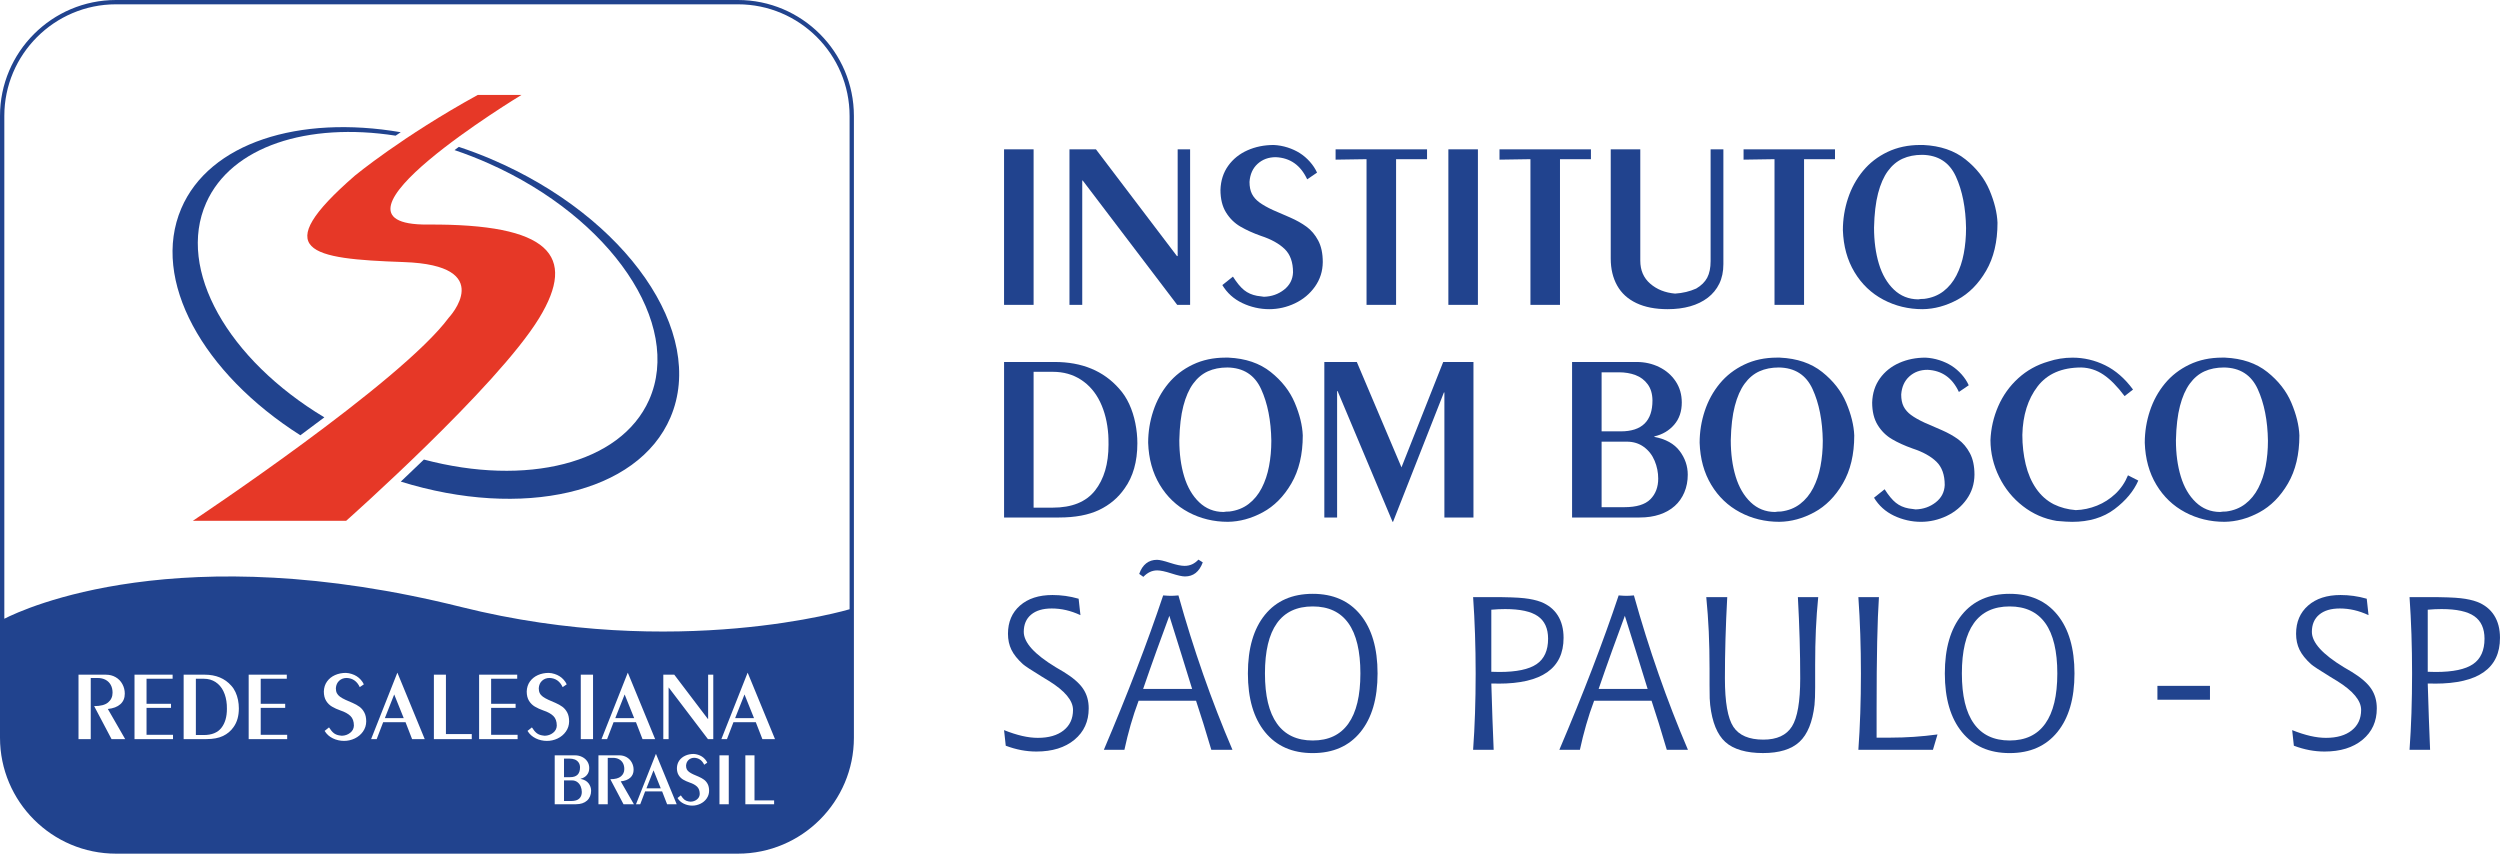 <svg width="164" height="56" viewBox="0 0 164 56" fill="none" xmlns="http://www.w3.org/2000/svg">
<g clip-path="url(#clip0_1301_806)">
<path d="M42.405 51.715H43.346L42.872 50.534L42.405 51.715Z" fill="#21438E"/>
<path d="M38.05 50.343C38.048 50.208 38.014 50.096 37.949 50.01C37.885 49.922 37.802 49.86 37.699 49.821C37.597 49.783 37.483 49.764 37.355 49.764H36.999V50.983H37.396C37.831 50.983 38.049 50.77 38.049 50.344L38.05 50.343Z" fill="#21438E"/>
<path d="M37.871 51.303C37.772 51.23 37.654 51.194 37.519 51.194H36.999V52.546H37.468C37.718 52.546 37.897 52.491 38.005 52.382C38.113 52.274 38.167 52.131 38.167 51.955C38.167 51.83 38.142 51.708 38.093 51.589C38.044 51.47 37.969 51.375 37.87 51.302L37.871 51.303Z" fill="#21438E"/>
<path d="M48.407 0H7.609C3.414 0 0 3.413 0 7.607V48.393C0 52.587 3.414 56 7.609 56H48.407C52.602 56 56.016 52.587 56.016 48.393V7.607C56.016 3.413 52.602 0 48.407 0ZM7.317 48.485L6.176 46.321C6.595 46.321 6.901 46.24 7.093 46.079C7.287 45.916 7.384 45.704 7.384 45.443C7.384 45.243 7.344 45.072 7.264 44.928C7.184 44.784 7.071 44.672 6.923 44.594C6.776 44.516 6.602 44.476 6.402 44.476H5.953V48.486H5.15V44.26H6.952C7.187 44.26 7.397 44.314 7.585 44.422C7.774 44.531 7.921 44.681 8.026 44.874C8.133 45.067 8.186 45.278 8.186 45.505C8.186 45.794 8.089 46.024 7.896 46.196C7.703 46.368 7.429 46.473 7.074 46.509L8.212 48.486H7.317V48.485ZM11.349 48.485H8.824V44.259H11.324V44.526H9.613V46.169H11.218V46.437H9.613V48.204H11.349V48.484V48.485ZM15.322 47.696C15.148 47.947 14.918 48.142 14.631 48.28C14.344 48.417 13.981 48.485 13.541 48.485H12.047V44.259H13.424C14.165 44.259 14.748 44.5 15.172 44.982C15.283 45.103 15.375 45.243 15.448 45.403C15.521 45.561 15.577 45.733 15.614 45.918C15.651 46.103 15.669 46.286 15.669 46.469C15.669 46.965 15.553 47.375 15.322 47.695V47.696ZM18.839 48.485H16.313V44.259H18.814V44.526H17.103V46.169H18.708V46.437H17.103V48.204H18.839V48.484V48.485ZM23.813 47.99C23.674 48.187 23.492 48.338 23.27 48.444C23.046 48.55 22.813 48.603 22.568 48.603C22.323 48.603 22.069 48.548 21.838 48.437C21.605 48.326 21.425 48.163 21.295 47.947L21.583 47.717C21.69 47.886 21.791 48.008 21.888 48.085C21.985 48.163 22.101 48.214 22.238 48.239C22.258 48.243 22.291 48.248 22.333 48.253C22.376 48.256 22.407 48.261 22.426 48.265C22.634 48.259 22.815 48.195 22.97 48.074C23.125 47.953 23.208 47.796 23.216 47.603C23.216 47.326 23.14 47.113 22.988 46.967C22.836 46.821 22.62 46.702 22.343 46.61C22.127 46.535 21.941 46.45 21.781 46.356C21.623 46.263 21.494 46.135 21.394 45.974C21.294 45.811 21.244 45.607 21.244 45.36C21.252 45.108 21.322 44.89 21.454 44.706C21.585 44.523 21.76 44.383 21.977 44.286C22.193 44.19 22.432 44.142 22.691 44.142C22.82 44.148 22.947 44.171 23.069 44.211C23.191 44.25 23.302 44.3 23.401 44.363C23.499 44.425 23.59 44.504 23.673 44.597C23.756 44.691 23.821 44.789 23.868 44.893L23.6 45.076C23.422 44.691 23.137 44.491 22.746 44.474C22.551 44.474 22.387 44.534 22.254 44.653C22.122 44.773 22.047 44.937 22.032 45.145C22.032 45.274 22.054 45.383 22.097 45.47C22.141 45.557 22.209 45.634 22.302 45.703C22.394 45.77 22.515 45.839 22.666 45.909C22.805 45.968 22.96 46.036 23.133 46.112C23.306 46.187 23.457 46.272 23.584 46.365C23.711 46.459 23.817 46.583 23.899 46.74C23.982 46.895 24.024 47.09 24.024 47.324C24.021 47.572 23.951 47.795 23.811 47.992L23.813 47.99ZM27.033 48.486L26.604 47.378H25.135L24.711 48.486H24.345L26.061 44.142H26.075L27.862 48.486H27.034H27.033ZM30.948 48.485H28.463V44.259H29.253V48.153H30.948V48.484V48.485ZM33.955 48.485H31.429V44.259H33.929V44.526H32.218V46.169H33.824V46.437H32.218V48.204H33.955V48.484L33.955 48.485ZM35.147 48.437C34.915 48.326 34.735 48.163 34.605 47.947L34.893 47.717C34.999 47.886 35.1 48.008 35.198 48.085C35.294 48.163 35.411 48.214 35.547 48.239C35.568 48.243 35.6 48.248 35.643 48.253C35.686 48.256 35.716 48.261 35.736 48.265C35.943 48.259 36.126 48.195 36.28 48.074C36.435 47.953 36.518 47.796 36.525 47.603C36.525 47.326 36.449 47.113 36.298 46.967C36.146 46.821 35.93 46.702 35.652 46.61C35.437 46.535 35.25 46.45 35.091 46.356C34.933 46.263 34.803 46.135 34.703 45.974C34.603 45.811 34.553 45.607 34.553 45.36C34.562 45.108 34.632 44.89 34.763 44.706C34.895 44.523 35.069 44.383 35.286 44.286C35.503 44.19 35.741 44.142 36.001 44.142C36.13 44.148 36.257 44.171 36.379 44.211C36.501 44.25 36.611 44.3 36.71 44.363C36.81 44.425 36.901 44.504 36.982 44.597C37.066 44.691 37.131 44.789 37.177 44.893L36.91 45.076C36.731 44.691 36.447 44.491 36.056 44.474C35.86 44.474 35.696 44.534 35.564 44.653C35.431 44.773 35.357 44.937 35.343 45.145C35.343 45.274 35.364 45.383 35.408 45.47C35.451 45.557 35.52 45.634 35.612 45.703C35.705 45.771 35.827 45.839 35.977 45.909C36.115 45.968 36.271 46.036 36.444 46.112C36.617 46.187 36.767 46.272 36.895 46.365C37.021 46.459 37.127 46.583 37.21 46.74C37.292 46.895 37.334 47.09 37.334 47.324C37.332 47.572 37.261 47.795 37.121 47.992C36.982 48.188 36.801 48.339 36.578 48.446C36.355 48.552 36.121 48.604 35.876 48.604C35.63 48.604 35.378 48.549 35.145 48.438L35.147 48.437ZM38.706 52.239C38.66 52.35 38.594 52.444 38.508 52.521C38.422 52.597 38.319 52.656 38.197 52.697C38.075 52.737 37.938 52.758 37.783 52.758H36.389V49.55H37.722C37.89 49.55 38.045 49.585 38.188 49.655C38.331 49.725 38.444 49.823 38.528 49.95C38.611 50.077 38.654 50.221 38.654 50.387C38.654 50.57 38.602 50.722 38.496 50.845C38.391 50.967 38.255 51.047 38.088 51.085V51.095C38.323 51.141 38.497 51.237 38.609 51.385C38.721 51.534 38.777 51.697 38.777 51.876C38.777 52.006 38.754 52.128 38.707 52.239H38.706ZM38.903 48.485H38.099V44.259H38.903V48.485ZM40.903 52.759L40.037 51.116C40.355 51.116 40.587 51.054 40.734 50.931C40.88 50.807 40.954 50.647 40.954 50.449C40.954 50.298 40.923 50.167 40.863 50.057C40.803 49.948 40.716 49.864 40.604 49.804C40.493 49.744 40.36 49.714 40.209 49.714H39.868V52.758H39.258V49.55H40.628C40.804 49.55 40.965 49.59 41.108 49.673C41.251 49.756 41.362 49.87 41.443 50.017C41.523 50.163 41.564 50.322 41.564 50.495C41.564 50.714 41.491 50.889 41.344 51.02C41.197 51.15 40.99 51.229 40.72 51.257L41.584 52.758H40.904L40.903 52.759ZM40.25 47.377L39.826 48.485H39.46L41.177 44.141H41.191L42.977 48.485H42.149L41.72 47.377H40.251H40.25ZM43.762 52.759L43.436 51.917H42.32L41.999 52.759H41.721L43.025 49.461H43.034L44.391 52.759H43.762ZM46.357 52.383C46.251 52.531 46.114 52.647 45.944 52.728C45.775 52.808 45.597 52.849 45.411 52.849C45.225 52.849 45.033 52.806 44.857 52.722C44.681 52.638 44.543 52.515 44.445 52.35L44.663 52.176C44.744 52.304 44.822 52.396 44.895 52.456C44.969 52.514 45.057 52.553 45.16 52.572C45.176 52.576 45.201 52.578 45.233 52.582C45.266 52.586 45.288 52.588 45.303 52.591C45.461 52.586 45.599 52.539 45.717 52.446C45.834 52.355 45.896 52.236 45.903 52.089C45.903 51.878 45.845 51.716 45.729 51.605C45.614 51.494 45.451 51.404 45.24 51.334C45.076 51.277 44.934 51.212 44.813 51.141C44.694 51.07 44.595 50.973 44.519 50.849C44.443 50.726 44.405 50.571 44.405 50.384C44.411 50.192 44.465 50.026 44.564 49.887C44.664 49.748 44.797 49.642 44.961 49.569C45.125 49.495 45.307 49.459 45.504 49.459C45.602 49.464 45.698 49.481 45.791 49.511C45.883 49.541 45.968 49.58 46.043 49.627C46.118 49.675 46.187 49.734 46.25 49.805C46.313 49.876 46.362 49.951 46.398 50.03L46.195 50.168C46.059 49.876 45.843 49.725 45.547 49.711C45.399 49.711 45.275 49.757 45.174 49.848C45.073 49.94 45.017 50.063 45.005 50.221C45.005 50.32 45.021 50.402 45.054 50.468C45.088 50.534 45.14 50.593 45.21 50.644C45.28 50.696 45.372 50.748 45.486 50.801C45.591 50.847 45.709 50.898 45.841 50.954C45.973 51.012 46.086 51.076 46.183 51.147C46.28 51.218 46.359 51.313 46.423 51.431C46.485 51.549 46.517 51.698 46.517 51.874C46.516 52.063 46.462 52.232 46.356 52.381L46.357 52.383ZM46.791 48.485H46.44L43.873 45.107H43.861V48.485H43.513V44.259H44.232L46.434 47.16H46.453V44.259H46.791V48.485H46.791ZM47.807 52.759H47.197V49.55H47.807V52.759ZM50.782 52.759H48.895V49.55H49.495V52.508H50.782V52.76V52.759ZM50.012 48.486L49.581 47.378H48.113L47.689 48.486H47.322L49.039 44.142H49.053L50.84 48.486H50.012ZM55.733 39.967C55.733 39.967 44.407 43.354 30.259 39.82C11.775 35.202 1.598 39.918 0.284 40.59V7.607C0.283 3.569 3.569 0.283 7.609 0.283H48.407C52.446 0.283 55.733 3.569 55.733 7.607V39.967Z" fill="#21438E"/>
<path d="M25.246 47.11H26.485L25.86 45.556L25.246 47.11Z" fill="#21438E"/>
<path d="M40.362 47.11H41.602L40.977 45.556L40.362 47.11Z" fill="#21438E"/>
<path d="M48.224 47.11H49.464L48.839 45.556L48.224 47.11Z" fill="#21438E"/>
<path d="M14.658 45.347C14.534 45.089 14.361 44.887 14.14 44.743C13.919 44.599 13.663 44.526 13.372 44.526H12.849V48.218H13.366C13.89 48.218 14.274 48.062 14.519 47.752C14.763 47.442 14.885 47.027 14.885 46.507C14.885 46.39 14.882 46.301 14.879 46.239C14.856 45.902 14.782 45.603 14.657 45.346L14.658 45.347Z" fill="#21438E"/>
<path d="M34.211 6.227C34.211 6.227 20.07 14.785 28.059 14.731C36.049 14.678 37.877 16.754 35.37 20.864C32.624 25.369 22.709 34.164 22.709 34.164H12.651C12.651 34.164 26.299 25.095 29.449 20.828C29.449 20.828 32.66 17.405 26.489 17.192C20.319 16.978 17.572 16.49 23.279 11.523C23.279 11.523 26.383 8.955 31.34 6.228H34.211L34.211 6.227Z" fill="#E63827"/>
<path d="M32.245 10.446C31.531 10.141 30.815 9.874 30.101 9.636C30.075 9.655 30.048 9.675 30.021 9.694C29.951 9.746 29.885 9.796 29.818 9.847C30.57 10.1 31.325 10.394 32.078 10.729C40.102 14.3 44.803 21.242 42.58 26.235C40.706 30.442 34.511 31.922 27.808 30.147C27.28 30.658 26.77 31.144 26.292 31.594C34.248 34.066 41.842 32.393 43.982 27.382C46.362 21.813 41.106 14.229 32.243 10.446" fill="#21438E"/>
<path d="M13.527 13.304C15.178 9.594 20.192 8.006 25.952 8.9C26.061 8.826 26.174 8.75 26.289 8.674C19.614 7.527 13.733 9.366 11.89 13.68C9.888 18.366 13.293 24.478 19.703 28.554C20.224 28.17 20.751 27.777 21.277 27.378C14.972 23.591 11.571 17.695 13.527 13.304Z" fill="#21438E"/>
<path d="M65.866 9.796H67.804V19.999H65.866V9.796Z" fill="#21438E"/>
<path d="M70.157 9.796H71.894L77.21 16.8H77.255V9.796H78.071V19.999H77.225L71.026 11.841H70.995V19.999H70.157V9.796Z" fill="#21438E"/>
<path d="M80.186 18.7L80.881 18.146C81.138 18.551 81.383 18.847 81.617 19.034C81.851 19.221 82.133 19.345 82.461 19.406C82.513 19.416 82.59 19.427 82.692 19.437C82.795 19.447 82.87 19.458 82.915 19.468C83.418 19.453 83.856 19.299 84.231 19.007C84.605 18.715 84.802 18.336 84.823 17.87C84.823 17.199 84.639 16.687 84.273 16.334C83.906 15.98 83.388 15.693 82.715 15.473C82.196 15.289 81.745 15.084 81.362 14.859C80.979 14.634 80.667 14.325 80.425 13.933C80.183 13.541 80.062 13.047 80.062 12.454C80.083 11.845 80.252 11.319 80.57 10.875C80.888 10.432 81.309 10.094 81.832 9.861C82.356 9.628 82.931 9.511 83.557 9.511C83.87 9.526 84.174 9.582 84.469 9.676C84.764 9.771 85.031 9.894 85.269 10.045C85.508 10.196 85.727 10.384 85.928 10.61C86.128 10.835 86.285 11.073 86.398 11.324L85.751 11.764C85.32 10.836 84.633 10.352 83.69 10.311C83.218 10.311 82.822 10.456 82.502 10.745C82.182 11.034 82.003 11.43 81.968 11.932C81.968 12.245 82.02 12.506 82.125 12.716C82.23 12.926 82.394 13.113 82.617 13.277C82.84 13.44 83.133 13.607 83.498 13.776C83.831 13.919 84.206 14.083 84.624 14.264C85.042 14.446 85.404 14.65 85.712 14.876C86.02 15.101 86.273 15.402 86.474 15.779C86.674 16.156 86.774 16.627 86.774 17.19C86.769 17.791 86.598 18.327 86.262 18.802C85.926 19.276 85.488 19.641 84.949 19.898C84.411 20.154 83.846 20.282 83.256 20.282C82.665 20.282 82.052 20.148 81.493 19.88C80.933 19.613 80.497 19.219 80.184 18.699L80.186 18.7Z" fill="#21438E"/>
<path d="M87.615 9.796H93.614V10.442H91.583V19.999H89.645V10.442L87.615 10.473V9.796Z" fill="#21438E"/>
<path d="M95.013 9.796H96.951V19.999H95.013V9.796Z" fill="#21438E"/>
<path d="M98.367 9.796H104.365V10.442H102.335V19.999H100.397V10.442L98.367 10.473V9.796Z" fill="#21438E"/>
<path d="M107.603 9.796V17.1C107.603 17.73 107.82 18.234 108.257 18.611C108.693 18.988 109.235 19.204 109.887 19.26C110.384 19.229 110.846 19.119 111.271 18.929C111.604 18.734 111.845 18.496 111.994 18.214C112.142 17.932 112.216 17.57 112.216 17.13V9.796H113.054V17.322C113.054 17.814 112.964 18.243 112.785 18.61C112.606 18.977 112.353 19.284 112.028 19.533C111.702 19.781 111.318 19.969 110.875 20.094C110.431 20.22 109.94 20.282 109.402 20.282C108.592 20.282 107.906 20.149 107.345 19.882C106.784 19.615 106.363 19.231 106.084 18.729C105.804 18.227 105.664 17.637 105.664 16.961V9.796H107.602L107.603 9.796Z" fill="#21438E"/>
<path d="M114.378 9.796H120.376V10.442H118.346V19.999H116.408V10.442L114.378 10.473V9.796Z" fill="#21438E"/>
<path d="M126.167 9.511C127.285 9.563 128.207 9.876 128.932 10.453C129.658 11.03 130.183 11.703 130.509 12.471C130.834 13.24 131.01 13.955 131.036 14.616C131.036 15.862 130.786 16.913 130.286 17.768C129.787 18.624 129.161 19.254 128.41 19.66C127.659 20.065 126.896 20.272 126.122 20.282C125.189 20.282 124.329 20.073 123.542 19.655C122.755 19.238 122.126 18.637 121.655 17.852C121.183 17.068 120.929 16.151 120.893 15.1C120.893 14.382 121.005 13.686 121.228 13.012C121.45 12.339 121.779 11.739 122.212 11.213C122.646 10.688 123.181 10.273 123.82 9.968C124.459 9.663 125.173 9.511 125.962 9.511H126.17L126.167 9.511ZM126.091 10.157C125.609 10.157 125.182 10.242 124.81 10.411C124.438 10.58 124.116 10.85 123.844 11.222C123.572 11.594 123.358 12.081 123.202 12.682C123.045 13.285 122.957 14.034 122.937 14.931C122.937 15.813 123.044 16.605 123.256 17.307C123.469 18.009 123.796 18.572 124.237 18.995C124.678 19.418 125.211 19.632 125.836 19.637C125.944 19.616 126.075 19.606 126.228 19.606C126.715 19.544 127.135 19.379 127.486 19.11C127.837 18.841 128.123 18.492 128.343 18.065C128.563 17.637 128.724 17.159 128.823 16.631C128.923 16.103 128.973 15.547 128.973 14.963C128.952 13.636 128.73 12.506 128.304 11.576C127.879 10.646 127.14 10.173 126.09 10.157H126.091Z" fill="#21438E"/>
<path d="M65.866 23.746H69.188C70.978 23.746 72.385 24.328 73.411 25.491C73.677 25.783 73.899 26.122 74.076 26.506C74.253 26.89 74.386 27.305 74.476 27.751C74.566 28.197 74.611 28.641 74.611 29.082C74.611 30.281 74.331 31.268 73.773 32.042C73.352 32.652 72.796 33.122 72.104 33.452C71.412 33.782 70.536 33.948 69.474 33.948H65.867V23.746H65.866ZM67.804 33.302H69.05C70.316 33.302 71.244 32.928 71.834 32.179C72.423 31.431 72.719 30.429 72.719 29.173C72.719 28.892 72.714 28.676 72.704 28.527C72.647 27.712 72.469 26.993 72.169 26.371C71.869 25.748 71.453 25.262 70.919 24.914C70.385 24.565 69.769 24.391 69.066 24.391H67.804V33.302Z" fill="#21438E"/>
<path d="M80.593 23.461C81.711 23.512 82.633 23.826 83.358 24.403C84.084 24.98 84.609 25.652 84.935 26.421C85.26 27.189 85.436 27.905 85.462 28.566C85.462 29.811 85.212 30.862 84.712 31.717C84.213 32.574 83.587 33.204 82.836 33.609C82.085 34.014 81.323 34.221 80.548 34.231C79.615 34.231 78.755 34.022 77.968 33.605C77.181 33.187 76.552 32.586 76.081 31.802C75.609 31.017 75.355 30.1 75.319 29.049C75.319 28.331 75.431 27.635 75.654 26.962C75.876 26.288 76.205 25.688 76.638 25.163C77.072 24.638 77.607 24.223 78.246 23.918C78.885 23.612 79.599 23.46 80.388 23.46H80.596L80.593 23.461ZM80.517 24.107C80.035 24.107 79.608 24.191 79.236 24.36C78.864 24.529 78.542 24.799 78.27 25.171C77.998 25.543 77.784 26.03 77.628 26.632C77.471 27.234 77.383 27.984 77.363 28.881C77.363 29.763 77.47 30.555 77.682 31.256C77.895 31.958 78.222 32.521 78.663 32.944C79.104 33.367 79.637 33.581 80.262 33.586C80.37 33.566 80.501 33.556 80.654 33.556C81.141 33.494 81.561 33.329 81.912 33.059C82.263 32.79 82.549 32.442 82.769 32.014C82.989 31.587 83.15 31.108 83.249 30.58C83.349 30.053 83.399 29.497 83.399 28.912C83.378 27.585 83.156 26.456 82.73 25.526C82.305 24.595 81.566 24.122 80.516 24.107H80.517Z" fill="#21438E"/>
<path d="M86.876 23.746H89.007L91.937 30.658L94.674 23.746H96.659V33.948H94.752V25.745H94.721L91.383 34.232H91.352L87.745 25.652H87.714V33.948H86.876V23.746Z" fill="#21438E"/>
<path d="M103.127 23.746H107.364C107.897 23.746 108.391 23.857 108.844 24.08C109.298 24.303 109.658 24.616 109.925 25.018C110.192 25.42 110.325 25.883 110.325 26.406C110.325 26.99 110.159 27.476 109.825 27.863C109.491 28.25 109.059 28.505 108.525 28.628V28.659C109.274 28.802 109.826 29.11 110.183 29.582C110.539 30.053 110.717 30.574 110.717 31.142C110.717 31.557 110.643 31.942 110.495 32.295C110.346 32.648 110.136 32.948 109.864 33.191C109.592 33.435 109.263 33.622 108.876 33.752C108.489 33.883 108.049 33.948 107.557 33.948H103.128V23.746H103.127ZM105.065 28.297H106.326C107.71 28.297 108.402 27.62 108.402 26.267C108.397 25.836 108.292 25.483 108.087 25.206C107.882 24.929 107.617 24.729 107.291 24.607C106.965 24.483 106.6 24.423 106.195 24.423H105.065V28.297ZM105.065 33.271H106.556C107.351 33.271 107.92 33.098 108.264 32.752C108.608 32.406 108.779 31.953 108.779 31.395C108.779 30.995 108.701 30.607 108.545 30.23C108.388 29.854 108.153 29.55 107.837 29.319C107.522 29.088 107.149 28.973 106.718 28.973H105.065V33.271Z" fill="#21438E"/>
<path d="M116.77 23.461C117.887 23.512 118.81 23.826 119.535 24.403C120.26 24.98 120.786 25.652 121.112 26.421C121.437 27.189 121.613 27.905 121.639 28.566C121.639 29.811 121.389 30.862 120.889 31.717C120.39 32.574 119.763 33.204 119.013 33.609C118.262 34.014 117.5 34.221 116.725 34.231C115.792 34.231 114.931 34.022 114.145 33.605C113.358 33.187 112.728 32.586 112.257 31.802C111.785 31.017 111.532 30.1 111.496 29.049C111.496 28.331 111.608 27.635 111.83 26.962C112.053 26.288 112.382 25.688 112.815 25.163C113.249 24.638 113.784 24.223 114.423 23.918C115.061 23.612 115.775 23.46 116.565 23.46H116.773L116.77 23.461ZM116.692 24.107C116.21 24.107 115.784 24.191 115.412 24.36C115.04 24.529 114.718 24.799 114.446 25.171C114.174 25.543 113.96 26.03 113.804 26.632C113.647 27.234 113.559 27.984 113.539 28.881C113.539 29.763 113.646 30.555 113.858 31.256C114.071 31.958 114.398 32.521 114.839 32.944C115.28 33.367 115.813 33.581 116.438 33.586C116.546 33.566 116.677 33.556 116.83 33.556C117.317 33.494 117.736 33.329 118.087 33.059C118.438 32.79 118.724 32.442 118.945 32.014C119.165 31.587 119.326 31.108 119.425 30.58C119.525 30.053 119.575 29.497 119.575 28.912C119.554 27.585 119.332 26.456 118.906 25.526C118.481 24.595 117.742 24.122 116.692 24.107H116.692Z" fill="#21438E"/>
<path d="M122.938 32.649L123.632 32.095C123.889 32.5 124.134 32.796 124.369 32.983C124.602 33.17 124.884 33.295 125.213 33.355C125.264 33.365 125.341 33.376 125.444 33.386C125.546 33.396 125.621 33.407 125.667 33.417C126.17 33.402 126.608 33.248 126.982 32.956C127.356 32.664 127.554 32.285 127.574 31.819C127.574 31.148 127.391 30.636 127.024 30.283C126.658 29.929 126.139 29.643 125.467 29.423C124.947 29.238 124.496 29.033 124.114 28.808C123.731 28.583 123.418 28.275 123.176 27.882C122.935 27.49 122.814 26.997 122.814 26.403C122.834 25.794 123.004 25.268 123.321 24.825C123.64 24.382 124.06 24.043 124.584 23.81C125.108 23.577 125.682 23.461 126.308 23.461C126.622 23.476 126.925 23.532 127.22 23.626C127.516 23.721 127.782 23.843 128.021 23.994C128.259 24.145 128.479 24.334 128.68 24.559C128.88 24.784 129.037 25.023 129.149 25.274L128.503 25.713C128.072 24.785 127.385 24.301 126.442 24.26C125.97 24.26 125.574 24.405 125.253 24.694C124.933 24.984 124.755 25.38 124.719 25.881C124.719 26.194 124.771 26.455 124.877 26.665C124.982 26.875 125.146 27.062 125.368 27.226C125.591 27.389 125.885 27.556 126.249 27.725C126.583 27.869 126.958 28.032 127.376 28.214C127.793 28.396 128.156 28.6 128.464 28.825C128.771 29.051 129.025 29.352 129.225 29.729C129.425 30.105 129.525 30.576 129.525 31.14C129.52 31.74 129.349 32.277 129.013 32.751C128.677 33.225 128.239 33.59 127.701 33.847C127.162 34.103 126.598 34.232 126.007 34.232C125.417 34.232 124.804 34.097 124.244 33.83C123.685 33.562 123.249 33.168 122.935 32.649L122.938 32.649Z" fill="#21438E"/>
<path d="M139.372 25.983C138.9 25.353 138.441 24.886 137.995 24.584C137.549 24.281 137.062 24.122 136.534 24.107C135.258 24.107 134.301 24.521 133.666 25.349C133.031 26.177 132.697 27.236 132.666 28.528C132.666 29.205 132.74 29.848 132.885 30.458C133.031 31.068 133.26 31.598 133.57 32.049C133.88 32.5 134.266 32.843 134.727 33.08C135.164 33.294 135.645 33.423 136.173 33.464C136.65 33.449 137.114 33.349 137.565 33.168C138.016 32.986 138.42 32.726 138.777 32.388C139.133 32.049 139.406 31.647 139.595 31.18L140.272 31.526C139.97 32.218 139.45 32.843 138.712 33.399C137.974 33.955 137.047 34.233 135.931 34.233C135.695 34.233 135.357 34.212 134.916 34.172C134.101 34.038 133.363 33.715 132.703 33.203C132.042 32.69 131.523 32.053 131.147 31.288C130.77 30.524 130.579 29.723 130.574 28.881C130.605 28.102 130.775 27.358 131.085 26.648C131.395 25.938 131.833 25.326 132.399 24.811C132.966 24.296 133.623 23.931 134.371 23.716C134.878 23.547 135.408 23.462 135.962 23.462C136.704 23.462 137.417 23.629 138.098 23.962C138.779 24.296 139.389 24.826 139.926 25.554L139.373 25.985L139.372 25.983Z" fill="#21438E"/>
<path d="M145.971 23.461C147.088 23.512 148.01 23.826 148.736 24.403C149.461 24.98 149.987 25.652 150.313 26.421C150.638 27.189 150.814 27.905 150.84 28.566C150.84 29.811 150.589 30.862 150.09 31.717C149.591 32.574 148.964 33.204 148.214 33.609C147.463 34.014 146.7 34.221 145.926 34.231C144.993 34.231 144.132 34.022 143.346 33.605C142.559 33.187 141.929 32.586 141.458 31.802C140.986 31.017 140.733 30.1 140.697 29.049C140.697 28.331 140.809 27.635 141.031 26.962C141.254 26.288 141.582 25.688 142.016 25.163C142.45 24.638 142.985 24.223 143.624 23.918C144.262 23.612 144.976 23.46 145.766 23.46H145.973L145.971 23.461ZM145.894 24.107C145.412 24.107 144.985 24.191 144.613 24.36C144.241 24.529 143.92 24.799 143.648 25.171C143.376 25.543 143.162 26.03 143.006 26.632C142.849 27.234 142.761 27.984 142.741 28.881C142.741 29.763 142.847 30.555 143.06 31.256C143.273 31.958 143.599 32.521 144.041 32.944C144.482 33.367 145.014 33.581 145.64 33.586C145.747 33.566 145.878 33.556 146.032 33.556C146.519 33.494 146.938 33.329 147.289 33.059C147.64 32.79 147.926 32.442 148.146 32.014C148.366 31.587 148.527 31.108 148.627 30.58C148.727 30.053 148.777 29.497 148.777 28.912C148.756 27.585 148.533 26.456 148.108 25.526C147.683 24.595 146.944 24.122 145.893 24.107H145.894Z" fill="#21438E"/>
<path d="M65.977 48.917L65.866 47.896C66.297 48.068 66.694 48.194 67.058 48.278C67.421 48.361 67.763 48.403 68.082 48.403C68.8 48.403 69.365 48.239 69.774 47.913C70.185 47.586 70.39 47.138 70.39 46.569C70.39 45.958 69.862 45.322 68.805 44.666L68.757 44.638C68.659 44.578 68.523 44.495 68.347 44.388C67.652 43.962 67.237 43.689 67.103 43.569C66.751 43.249 66.499 42.934 66.349 42.624C66.198 42.314 66.123 41.964 66.123 41.575C66.123 40.802 66.386 40.185 66.912 39.724C67.438 39.263 68.147 39.033 69.041 39.033C69.324 39.033 69.608 39.053 69.893 39.092C70.178 39.131 70.466 39.193 70.758 39.276L70.877 40.353C70.557 40.205 70.242 40.095 69.932 40.023C69.622 39.952 69.309 39.916 68.994 39.916C68.414 39.916 67.964 40.05 67.642 40.319C67.32 40.587 67.159 40.965 67.159 41.45C67.159 42.151 67.861 42.925 69.263 43.774C69.487 43.905 69.661 44.006 69.782 44.08C70.385 44.45 70.808 44.818 71.053 45.184C71.299 45.55 71.421 45.98 71.419 46.474C71.419 47.326 71.107 48.01 70.484 48.527C69.861 49.044 69.028 49.301 67.986 49.301C67.656 49.301 67.327 49.27 66.995 49.208C66.664 49.145 66.325 49.05 65.977 48.919V48.917Z" fill="#21438E"/>
<path d="M76.303 39.059C76.438 39.068 76.541 39.076 76.613 39.08C76.684 39.085 76.75 39.086 76.811 39.086C76.872 39.086 76.939 39.084 77.016 39.08C77.093 39.076 77.189 39.068 77.305 39.059C77.796 40.819 78.337 42.542 78.927 44.23C79.518 45.919 80.158 47.571 80.849 49.187H79.462C79.283 48.58 79.112 48.012 78.947 47.482C78.783 46.951 78.621 46.448 78.461 45.97H74.692C74.498 46.489 74.324 47.016 74.17 47.551C74.017 48.086 73.88 48.631 73.761 49.187H72.413C73.191 47.357 73.905 45.597 74.556 43.904C75.208 42.211 75.79 40.596 76.304 39.058L76.303 39.059ZM78.617 36.711L78.902 36.892C78.786 37.202 78.631 37.433 78.437 37.586C78.243 37.739 78.008 37.815 77.735 37.815C77.55 37.815 77.253 37.749 76.845 37.617C76.438 37.485 76.127 37.418 75.914 37.418C75.742 37.418 75.583 37.453 75.434 37.523C75.286 37.592 75.142 37.699 75.003 37.842L74.732 37.648C74.839 37.342 74.991 37.112 75.188 36.957C75.384 36.802 75.622 36.724 75.9 36.724C76.066 36.724 76.352 36.79 76.754 36.922C77.157 37.054 77.475 37.121 77.707 37.121C77.888 37.121 78.053 37.086 78.204 37.017C78.354 36.947 78.492 36.845 78.617 36.711ZM76.709 40.396C76.438 41.121 76.161 41.88 75.876 42.672C75.59 43.464 75.295 44.304 74.99 45.193H78.203C77.973 44.452 77.737 43.69 77.494 42.904C77.251 42.119 76.99 41.283 76.709 40.396Z" fill="#21438E"/>
<path d="M86.115 38.955C87.454 38.955 88.497 39.413 89.245 40.33C89.993 41.247 90.368 42.53 90.368 44.179C90.368 45.828 89.993 47.105 89.245 48.024C88.497 48.944 87.453 49.403 86.115 49.403C84.777 49.403 83.733 48.944 82.985 48.024C82.237 47.105 81.862 45.824 81.862 44.179C81.862 42.534 82.235 41.247 82.981 40.33C83.727 39.413 84.772 38.955 86.116 38.955H86.115ZM86.115 39.782C85.073 39.782 84.29 40.148 83.766 40.883C83.242 41.617 82.981 42.716 82.981 44.179C82.981 45.642 83.243 46.73 83.769 47.468C84.295 48.207 85.077 48.576 86.115 48.576C87.153 48.576 87.928 48.207 88.453 47.468C88.979 46.73 89.242 45.633 89.242 44.179C89.242 42.724 88.98 41.616 88.456 40.883C87.933 40.149 87.152 39.782 86.115 39.782Z" fill="#21438E"/>
<path d="M96.636 39.17H97.887C98.86 39.17 99.561 39.194 99.989 39.243C100.418 39.291 100.78 39.371 101.076 39.483C101.563 39.673 101.934 39.968 102.188 40.368C102.442 40.77 102.57 41.261 102.57 41.845C102.57 42.845 102.213 43.595 101.5 44.096C100.786 44.596 99.719 44.846 98.296 44.846C98.246 44.846 98.168 44.843 98.064 44.839C97.96 44.835 97.882 44.835 97.831 44.839C97.855 45.691 97.879 46.458 97.904 47.138C97.93 47.819 97.956 48.502 97.985 49.187H96.636C96.692 48.419 96.734 47.618 96.761 46.787C96.789 45.956 96.803 45.091 96.803 44.192C96.803 43.294 96.789 42.437 96.761 41.608C96.734 40.779 96.692 39.966 96.636 39.17ZM97.831 44.068C97.891 44.068 97.98 44.071 98.099 44.075C98.217 44.08 98.304 44.081 98.359 44.081C99.485 44.081 100.298 43.91 100.801 43.567C101.304 43.224 101.555 42.668 101.555 41.9C101.555 41.229 101.332 40.736 100.885 40.423C100.438 40.111 99.723 39.955 98.741 39.955C98.597 39.955 98.45 39.958 98.3 39.965C98.149 39.972 97.993 39.983 97.83 39.997V44.068H97.831Z" fill="#21438E"/>
<path d="M106.184 39.059C106.318 39.068 106.421 39.076 106.493 39.08C106.565 39.085 106.631 39.086 106.691 39.086C106.752 39.086 106.82 39.084 106.897 39.08C106.973 39.076 107.069 39.068 107.185 39.059C107.676 40.819 108.217 42.542 108.808 44.231C109.398 45.919 110.038 47.571 110.729 49.187H109.342C109.164 48.58 108.992 48.012 108.828 47.482C108.663 46.951 108.502 46.448 108.342 45.97H104.573C104.378 46.489 104.204 47.016 104.051 47.551C103.897 48.086 103.761 48.631 103.641 49.187H102.293C103.071 47.357 103.786 45.597 104.437 43.904C105.088 42.211 105.67 40.596 106.184 39.058L106.184 39.059ZM106.59 40.396C106.32 41.121 106.042 41.88 105.757 42.672C105.472 43.464 105.176 44.304 104.871 45.193H108.084C107.854 44.452 107.618 43.69 107.375 42.904C107.133 42.119 106.871 41.283 106.59 40.396Z" fill="#21438E"/>
<path d="M111.931 39.17H113.307C113.256 40.105 113.218 41.017 113.192 41.903C113.166 42.79 113.154 43.657 113.154 44.505C113.154 46.061 113.339 47.119 113.71 47.68C114.08 48.24 114.736 48.52 115.676 48.52C116.566 48.52 117.191 48.232 117.552 47.655C117.913 47.078 118.094 46.029 118.094 44.505C118.094 43.657 118.082 42.79 118.056 41.903C118.03 41.016 117.992 40.105 117.941 39.17H119.275C119.206 39.874 119.154 40.584 119.122 41.302C119.09 42.02 119.074 42.793 119.074 43.622V45.087C119.074 45.323 119.071 45.538 119.064 45.73C119.057 45.923 119.046 46.093 119.032 46.241C118.902 47.367 118.574 48.175 118.046 48.665C117.518 49.156 116.718 49.401 115.648 49.401C114.579 49.401 113.714 49.16 113.182 48.675C112.649 48.191 112.318 47.382 112.188 46.247C112.174 46.127 112.164 45.982 112.156 45.813C112.15 45.643 112.146 45.351 112.146 44.934V43.878C112.146 43.007 112.129 42.192 112.095 41.433C112.06 40.674 112.005 39.918 111.931 39.168V39.17Z" fill="#21438E"/>
<path d="M121.91 39.17H123.258C123.207 39.925 123.169 40.902 123.143 42.102C123.117 43.301 123.105 44.79 123.105 46.569V48.389H124.029C124.534 48.389 125.042 48.371 125.554 48.337C126.066 48.302 126.581 48.25 127.1 48.18L126.801 49.187H121.909C121.965 48.419 122.006 47.618 122.034 46.787C122.062 45.956 122.076 45.091 122.076 44.192C122.076 43.294 122.062 42.437 122.034 41.608C122.006 40.779 121.965 39.966 121.909 39.17H121.91Z" fill="#21438E"/>
<path d="M131.833 38.955C133.172 38.955 134.215 39.413 134.963 40.33C135.711 41.247 136.086 42.53 136.086 44.179C136.086 45.828 135.711 47.105 134.963 48.024C134.215 48.944 133.172 49.403 131.833 49.403C130.495 49.403 129.451 48.944 128.703 48.024C127.955 47.105 127.581 45.824 127.581 44.179C127.581 42.534 127.953 41.247 128.7 40.33C129.445 39.413 130.49 38.955 131.834 38.955H131.833ZM131.833 39.782C130.791 39.782 130.008 40.148 129.484 40.883C128.961 41.617 128.699 42.716 128.699 44.179C128.699 45.642 128.961 46.73 129.488 47.468C130.014 48.207 130.795 48.576 131.833 48.576C132.871 48.576 133.646 48.207 134.171 47.468C134.697 46.73 134.96 45.633 134.96 44.179C134.96 42.724 134.698 41.616 134.175 40.883C133.651 40.149 132.87 39.782 131.833 39.782Z" fill="#21438E"/>
<path d="M141.527 44.992H144.974V45.902H141.527V44.992Z" fill="#21438E"/>
<path d="M150.477 48.917L150.366 47.896C150.797 48.068 151.194 48.194 151.558 48.278C151.921 48.361 152.263 48.403 152.582 48.403C153.3 48.403 153.865 48.239 154.274 47.913C154.684 47.586 154.89 47.138 154.89 46.569C154.89 45.958 154.362 45.322 153.305 44.666L153.257 44.638C153.159 44.578 153.023 44.495 152.847 44.388C152.152 43.962 151.737 43.689 151.603 43.569C151.251 43.249 150.999 42.934 150.849 42.624C150.698 42.314 150.623 41.964 150.623 41.575C150.623 40.802 150.885 40.185 151.412 39.724C151.938 39.263 152.647 39.033 153.541 39.033C153.824 39.033 154.107 39.053 154.393 39.092C154.678 39.131 154.966 39.193 155.258 39.276L155.376 40.353C155.057 40.205 154.742 40.095 154.432 40.023C154.122 39.952 153.809 39.916 153.494 39.916C152.914 39.916 152.464 40.05 152.142 40.319C151.82 40.587 151.659 40.965 151.659 41.45C151.659 42.151 152.361 42.925 153.763 43.774C153.987 43.905 154.161 44.006 154.282 44.08C154.885 44.45 155.308 44.818 155.553 45.184C155.798 45.55 155.92 45.98 155.918 46.474C155.918 47.326 155.607 48.01 154.984 48.527C154.361 49.044 153.528 49.301 152.486 49.301C152.156 49.301 151.827 49.27 151.495 49.208C151.164 49.145 150.825 49.05 150.477 48.919V48.917Z" fill="#21438E"/>
<path d="M158.066 39.17H159.316C160.289 39.17 160.99 39.194 161.418 39.243C161.847 39.291 162.21 39.371 162.506 39.483C162.992 39.673 163.363 39.968 163.617 40.368C163.872 40.77 163.999 41.261 163.999 41.845C163.999 42.845 163.642 43.595 162.929 44.096C162.216 44.596 161.148 44.846 159.726 44.846C159.675 44.846 159.597 44.843 159.493 44.839C159.389 44.835 159.311 44.835 159.26 44.839C159.284 45.691 159.308 46.458 159.334 47.138C159.359 47.819 159.386 48.502 159.414 49.187H158.066C158.121 48.419 158.163 47.618 158.191 46.787C158.218 45.956 158.232 45.091 158.232 44.192C158.232 43.294 158.218 42.437 158.191 41.608C158.163 40.779 158.121 39.966 158.066 39.17ZM159.26 44.068C159.321 44.068 159.41 44.071 159.528 44.075C159.647 44.08 159.733 44.081 159.788 44.081C160.914 44.081 161.728 43.91 162.231 43.567C162.733 43.224 162.984 42.668 162.984 41.9C162.984 41.229 162.761 40.736 162.314 40.423C161.867 40.111 161.152 39.955 160.17 39.955C160.027 39.955 159.879 39.958 159.729 39.965C159.578 39.972 159.422 39.983 159.26 39.997V44.068H159.26Z" fill="#21438E"/>
</g>
<defs>
<clipPath id="clip0_1301_806">
<rect width="164" height="56" fill="white"/>
</clipPath>
</defs>
</svg>
